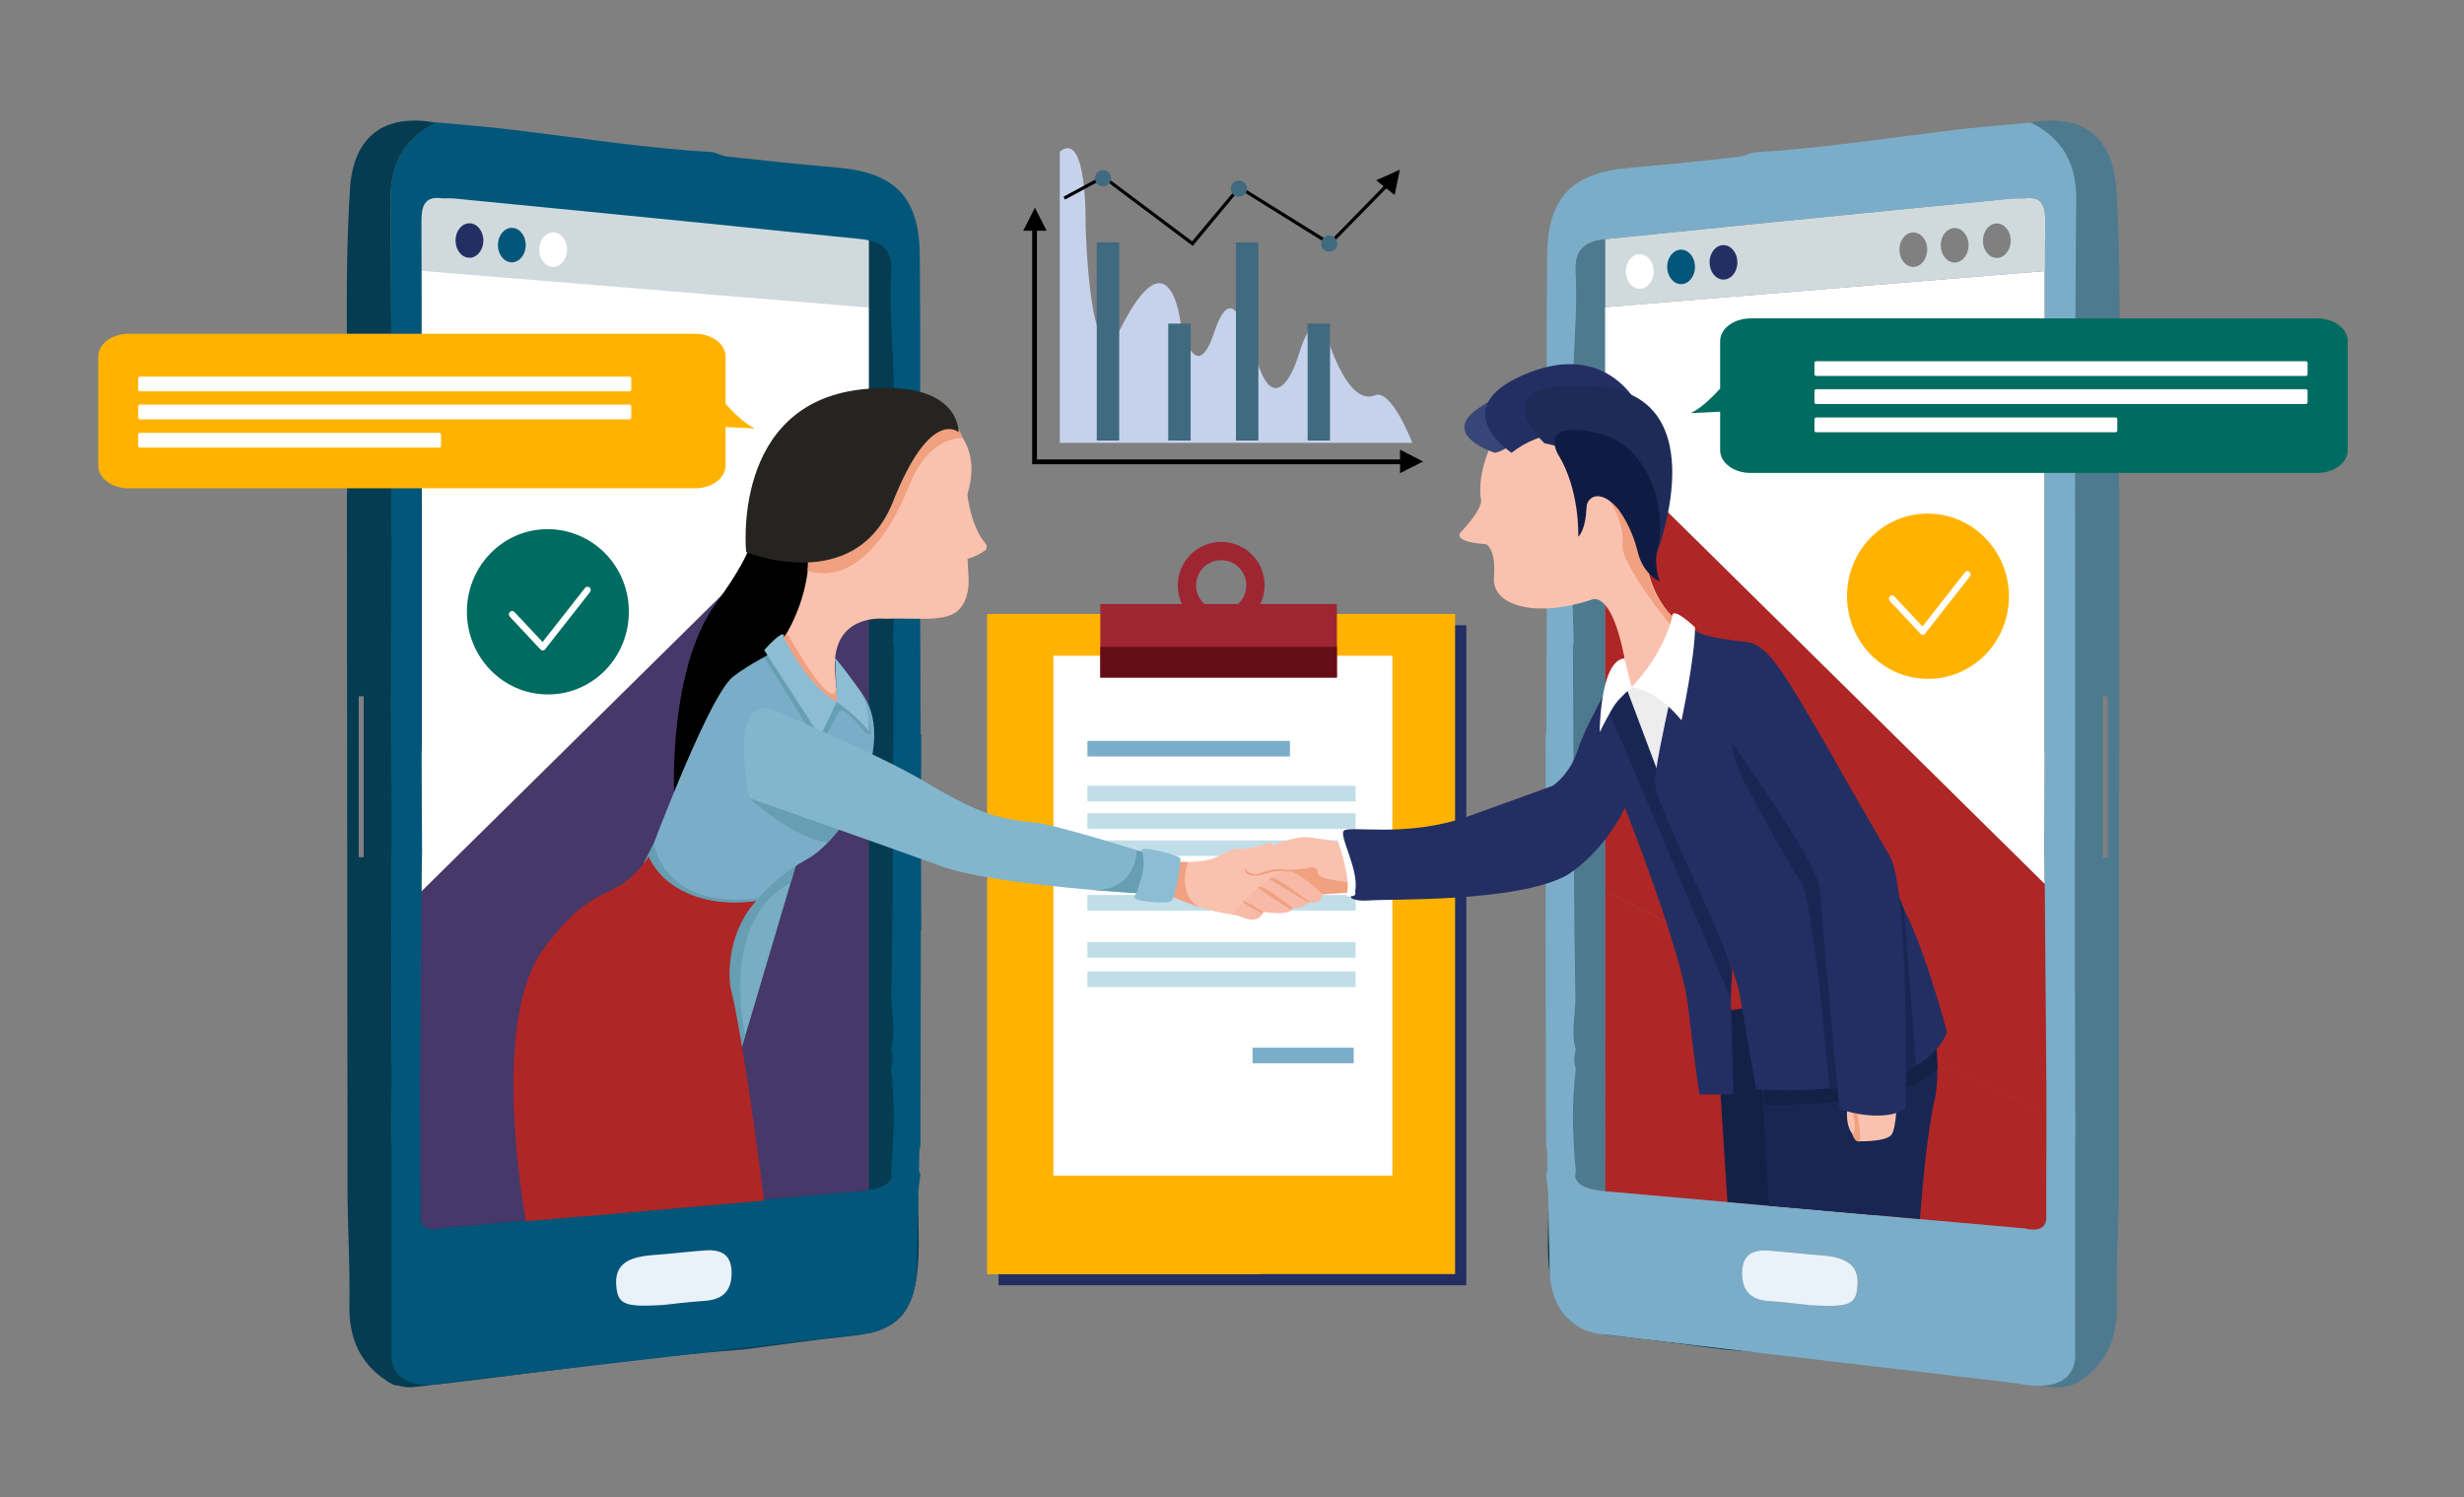<?xml version="1.0" encoding="utf-8"?>
<!-- Generator: Adobe Illustrator 26.0.2, SVG Export Plug-In . SVG Version: 6.00 Build 0)  -->
<svg version="1.1" id="Layer_1" xmlns="http://www.w3.org/2000/svg" xmlns:xlink="http://www.w3.org/1999/xlink" x="0px" y="0px"
	 viewBox="0 0 1186.2 720.9" style="enable-background:new 0 0 1186.2 720.9;" xml:space="preserve">
<rect x="0" y="0" width="1186.2" height="720.9" fill="#808080" stroke="none"/>
<style type="text/css">
	.st0{fill:#232F63;}
	.st1{fill:#FFB300;}
	.st2{fill:#FFFFFF;}
	.st3{fill:#9E2632;}
	.st4{fill:#7BADC9;}
	.st5{fill:#C1DEE8;}
	.st6{fill:#660E17;}
	.st7{fill:#D0DADD;}
	.st8{fill:#463869;}
	.st9{fill:#053C52;}
	.st10{fill:#0F1A42;}
	.st11{fill:#BAD4E8;}
	.st12{fill:#EAF2F9;}
	.st13{fill:#01567A;}
	.st14{fill:none;}
	.st15{fill:#AF2626;}
	.st16{fill:#4D7A8E;}
	.st17{fill:#FAC2AE;}
	.st18{fill:#F1A080;}
	.st19{fill:#EDEDED;}
	.st20{fill:#132147;}
	.st21{fill:#192654;}
	.st22{fill:#364777;}
	.st23{fill:#1E2B59;}
	.st24{fill:#0F1B42;}
	.st25{opacity:0.26;fill:#EAA48F;}
	.st26{fill:#78ADC4;}
	.st27{fill:#669EB2;}
	.st28{fill:#8CBDD3;}
	.st29{fill:#83B6CC;}
	.st30{fill:#262420;}
	.st31{fill:#006B60;}
	.st32{fill:#C6D2EB;}
	.st33{fill:#406A80;}
	.st34{fill:#7F4141;}
	.st35{fill:#339999;}
	.st36{fill-rule:evenodd;clip-rule:evenodd;fill:#AF2626;}
</style>
<g>
	<rect x="480.7" y="301" class="st0" width="225.2" height="317.8"/>
	<rect x="475.3" y="295.6" class="st1" width="225.2" height="317.8"/>
	<polygon class="st1" points="475.3,295.6 700.5,295.6 606.5,613.4 475.3,613.4 	"/>
	<rect x="507.1" y="315.7" class="st2" width="163.2" height="250.3"/>
	<rect x="529.7" y="290.8" class="st3" width="113.9" height="35.4"/>
	<path class="st3" d="M587.9,260.9c-11.6,0-20.9,9.4-20.9,20.9c0,11.6,9.4,20.9,20.9,20.9s20.9-9.4,20.9-20.9
		C608.8,270.2,599.5,260.9,587.9,260.9z M587.9,293.9c-6.7,0-12.1-5.4-12.1-12.1c0-6.7,5.4-12.1,12.1-12.1c6.7,0,12.1,5.4,12.1,12.1
		C600,288.5,594.6,293.9,587.9,293.9z"/>
	<rect x="523.5" y="356.7" class="st4" width="97.5" height="7.5"/>
	<rect x="523.5" y="378.3" class="st5" width="129.1" height="7.5"/>
	<rect x="523.5" y="391.5" class="st5" width="129.1" height="7.5"/>
	<rect x="523.5" y="404.6" class="st5" width="129.1" height="7.5"/>
	<rect x="523.5" y="417.8" class="st5" width="129.1" height="7.5"/>
	<rect x="523.5" y="430.9" class="st5" width="129.1" height="7.5"/>
	<rect x="523.5" y="453.6" class="st5" width="129.1" height="7.5"/>
	<rect x="523.5" y="467.7" class="st5" width="129.1" height="7.5"/>
	<rect x="603" y="504.4" class="st4" width="48.7" height="7.5"/>
	<rect x="529.7" y="311.4" class="st6" width="113.9" height="14.8"/>
</g>
<polygon class="st2" points="197.4,85.5 197.4,607.4 434.2,585.8 434.2,102.6 "/>
<path class="st7" d="M192.1,129.5l247.1,20.3v-39.2c0,0,10.6-16.5-40.7-22.2c-51.3-5.7-206.4-9.9-206.4-9.9V129.5z"/>
<polygon class="st8" points="201,431 437.8,197.4 437.8,571.9 201,607.4 "/>
<polygon class="st8" points="201,538.9 437.8,419.1 437.8,571.9 201,607.4 "/>
<rect x="418.3" y="102.6" class="st9" width="16.1" height="489.3"/>
<ellipse class="st10" cx="175.5" cy="201.7" rx="5.4" ry="9.2"/>
<ellipse class="st11" cx="192.1" cy="194" rx="5.4" ry="9.2"/>
<ellipse class="st2" cx="209" cy="186.9" rx="5.4" ry="9.2"/>
<path class="st9" d="M167.3,577.6c0.3,16.8,1.2,33.6,0.9,50.4c-0.4,17.3,5.9,30.3,21.1,38.7c2.1,0.4,4.3,0.8,6.4,1.2
	c0.9,0,1.7,0,2.6,0c53.3-5.8,106.2-14.1,159.7-18.2c17.2-2.2,34.4-4.7,51.6-6.5c20.6-2.1,29.3-9.1,31.9-30.1
	c1.5-12.3,0.4-25,0.5-37.5c-4-1.2-8-2.4-12.1-3.6c-2.1,0.5-210.1,18.7-217.2,19.3c-6.9,2-10.6,0.3-10.4-7.8
	c0.3-9.2-0.2-18.4-0.4-27.6c-10.9,3.5-13.7-0.8-13.6-11.6c0.4-67.7,0.1-135.4,0-203c0-81.5,0.4-163-0.3-244.4
	c-0.2-18.1,6.4-30.1,22.1-37.8c-25.1-4.7-40,6.5-41.6,31.7c-3.2,49.9-0.3,99.9-1.5,149.8 M315.5,628.3c-18.6,1.1-21.6-0.4-22.4-9
	c-0.9-9.6,4.3-14,17.2-15c8-0.6,16-1.5,24.1-2.2c7.7-0.7,13.9,0.6,14.2,10.2c0.2,8.8-3.9,13.4-12.9,14
	C327.6,626.8,319.6,627.9,315.5,628.3z M175.1,412.7c-0.8,0-1.6,0-2.4,0c0-25.8,0-51.6,0-77.5c0.8,0,1.6,0,2.4,0
	C175.1,361.1,175.1,386.9,175.1,412.7z"/>
<path class="st12" d="M322.4,632.9c-18.6,1.1-21.6-0.4-22.4-9c-0.9-9.6,4.3-14,17.2-15c8-0.6,16-1.5,24.1-2.2
	c7.7-0.7,13.9,0.6,14.2,10.2c0.2,8.8-3.9,13.4-12.9,14C334.5,631.4,326.5,632.5,322.4,632.9z"/>
<path class="st13" d="M443.1,550.9c0.1-34.3,0.1-68.7,0.2-103l0.2,0l-0.1-34c0-20.1,0.1-40.2,0.1-60.3c-0.1,0-0.2-0.1-0.3-0.1
	l-0.3-77.4l0,0c0.1-39.3,0.1-78.6,0.1-117.9c-0.1-11.7-0.1-23.3-0.2-35c-0.2-28-11.6-40.1-39.7-42.5c-17.6-1.5-35.1-3.4-52.7-5.3
	c-2.3-0.2-4.6-1.3-6.9-2.1c-32.4-1.9-64.4-6.9-96.5-10.8c-12.3-1.5-24.6-2.4-36.9-3.6c-15.7,7.7-22.2,19.7-22.1,37.8
	c0.7,81.5,0.3,163,0.3,244.4c0,67.7,0.3,135.4,0,203c0,1.2,0,2.4,0.1,3.4v103.6c0,0-2.6,20.6,27.5,14.5L417.2,642c0,0,22-1.4,24-28
	l0.9-40.3c0.3-2.8,0.6-5.5,1-8.3c-0.3-0.7-0.6-1.3-0.7-2l0.2-9.4C442.8,553.1,443,552,443.1,550.9z M415,573.4l-202.3,17.9
	c0,0-10.3,3.1-10.3-5.1l-0.2-62.7c0.3-36.5,0.6-73,0.9-109.4c0-1.4,0.1-2.8,0.1-4.3c-0.1-15.4-0.2-30.8-0.2-46.2c0-1,0-2,0.1-2.9
	c0-38.4,0-76.7,0-115.1c0-21.8-0.1-43.7-0.1-65.5c0-24.6,0-49.1-0.1-73.7c0-7.1,1.4-12.2,10.1-10.9c2,0,4-0.1,6,0.1
	c41.2,4,82.4,8.1,123.7,12.2c23.6,2.4,47.2,4.9,70.8,7.2c10,1,16.3,4,15.5,16.2c-0.8,14,0.3,28.2,0.9,42.2c1,24.1,1.6,48.3-0.2,72.4
	c1.2,20.8,1.1,41.6,0.2,62.5c0.1,0.8,0.1,1.7,0.2,2.5c0.1,0.1,0.1,0.1,0.2,0.2l-0.7,134.6l0,0c-0.2,11.6-0.3,23.2-0.5,34.8
	c0.1,8.3,2.3,16.6-0.2,24.9c1.1,3,1,6,0,9c1,8.9,1.5,17.8,1.4,26.7l-0.7,14.6c-0.2,2.6-0.4,5.2-0.7,7.7c0.1,0.8,0.2,1.5,0.3,2.3l0,0
	l0,0c0,0.1,0,0.2,0,0.3C429.2,567.2,428.5,572.2,415,573.4z"/>
<path class="st12" d="M319.1,628.3c-18.6,1.1-21.6-0.4-22.4-9c-0.9-9.6,4.3-14,17.2-15c8-0.6,16-1.5,24.1-2.2
	c7.7-0.7,13.9,0.6,14.2,10.2c0.2,8.8-3.9,13.4-12.9,14C331.2,626.8,323.2,627.9,319.1,628.3z"/>
<ellipse class="st0" cx="226" cy="115.8" rx="6.7" ry="8.3"/>
<ellipse class="st13" cx="246.4" cy="118" rx="6.7" ry="8.3"/>
<ellipse class="st2" cx="266.3" cy="120.2" rx="6.7" ry="8.3"/>
<g>
	<path class="st14" d="M999.3,93.6c0,1.1,0.1,2.2,0,3.3c-0.2,20.4-0.3,40.7-0.4,61.1c0.1-20.4,0.2-40.7,0.4-61.1
		C999.4,95.7,999.4,94.6,999.3,93.6z"/>
	<path class="st14" d="M992.8,71.8c-0.4-0.6-0.8-1.1-1.3-1.7C992,70.7,992.4,71.2,992.8,71.8z"/>
	<path class="st14" d="M998.9,200.9L998.9,200.9c0,26.4,0,52.9,0,79.3C998.9,253.7,998.9,227.3,998.9,200.9z"/>
	<path class="st14" d="M999.1,544.4c0,0.6,0,1.2,0,1.8C999.1,545.6,999.1,545,999.1,544.4L999.1,544.4z"/>
	<path class="st14" d="M996.1,77.7c-0.3-0.6-0.6-1.2-0.9-1.9C995.5,76.5,995.8,77.1,996.1,77.7z"/>
	<path class="st14" d="M999,341.3c0,25.4-0.1,50.8-0.1,76.1C999,392.1,999,366.7,999,341.3L999,341.3z"/>
	<path class="st14" d="M997.5,81.6c-0.3-0.9-0.6-1.8-0.9-2.6C996.9,79.8,997.2,80.7,997.5,81.6z"/>
	<path class="st14" d="M999.3,93.6c0-1.1-0.1-2.1-0.2-3.2C999.2,91.4,999.3,92.5,999.3,93.6z"/>
	<path class="st14" d="M998.9,468.2c0-8.5,0-16.9,0-25.4C998.9,451.3,998.9,459.8,998.9,468.2z"/>
	<path class="st14" d="M1012.3,412.8c0.8,0,1.6,0,2.4,0c0-25.8,0-51.6,0-77.5c-0.8,0-1.6,0-2.4,0
		C1012.3,361.1,1012.3,387,1012.3,412.8z"/>
	<path class="st14" d="M999,547.8c0-0.5,0.1-1.1,0.1-1.7C999,546.7,999,547.3,999,547.8z"/>
	<path class="st14" d="M998.5,85.8c-0.2-1-0.4-1.9-0.6-2.8C998.1,83.9,998.3,84.9,998.5,85.8z"/>
	<path class="st14" d="M999.1,90.4c-0.1-1-0.2-2.1-0.4-3C998.9,88.3,999,89.3,999.1,90.4z"/>
	<path class="st2" d="M772.7,216.8l211.6,208.8c0-3.8-0.1-7.7-0.1-11.5c0-1.4-0.1-2.8-0.1-4.3c0.1-15.4,0.2-30.8,0.2-46.2
		c0-1,0-2-0.1-2.9c0-38.4,0-76.7,0-115.1c0-21.8,0.1-43.7,0.1-65.5c0-16.5,0-33,0-49.6l-211.8,17.4V216.8z"/>
	<path class="st7" d="M974.5,95.5c-2,0-4-0.1-6,0.1c-41.2,4-82.4,8.1-123.7,12.2c-23.6,2.4-47.2,4.9-70.8,7.2
		c-0.4,0-0.9,0.1-1.3,0.1v32.8l211.8-17.4c0-8.1,0-16.1,0.1-24.2C984.6,99.3,983.2,94.2,974.5,95.5z M921.1,128.5
		c-3.7,0-6.7-3.7-6.7-8.3c0-4.6,3-8.3,6.7-8.3c3.7,0,6.7,3.7,6.7,8.3C927.7,124.8,924.8,128.5,921.1,128.5z M941,126.4
		c-3.7,0-6.7-3.7-6.7-8.3c0-4.6,3-8.3,6.7-8.3c3.7,0,6.7,3.7,6.7,8.3C947.7,122.6,944.7,126.4,941,126.4z M961.3,124.2
		c-3.7,0-6.7-3.7-6.7-8.3c0-4.6,3-8.3,6.7-8.3s6.7,3.7,6.7,8.3C968,120.4,965,124.2,961.3,124.2z"/>
	<path class="st15" d="M772.7,429.1l212.4,107.5l0-13.1c-0.3-32.6-0.5-65.3-0.8-97.9L772.7,216.8V429.1z"/>
	<path class="st15" d="M772.7,573.5l202,17.9c0.2,0,0.3,0.1,0.5,0.1c1.4,0.4,5.9,1.2,8.3-1c0.8-1,1.4-2.4,1.6-4.3l0-6.1
		c0-2.2,0-4.3,0-6.5l0.1-37.1L772.7,429.1V573.5z"/>
	<path class="st16" d="M772.7,216.8v-68.9v-32.8c-9.2,1.1-15,4.4-14.3,16.1c0.8,14-0.3,28.2-0.9,42.2c-1,24.1-1.6,48.3,0.2,72.4
		c-1.2,20.8-1.1,41.6-0.2,62.5c-0.1,0.8-0.1,1.7-0.2,2.5c-0.1,0.1-0.1,0.1-0.2,0.2l0.7,134.6c0.2,11.6,0.3,23.2,0.5,34.8
		c-0.1,8.3-2.3,16.6,0.2,24.9c-1.1,3-1,6,0,9c-1,8.9-1.5,17.8-1.4,26.7l0.7,14.6c0.2,2.6,0.4,5.2,0.7,7.7c-0.1,0.8-0.2,1.5-0.3,2.3
		c0,0.1,0,0.2,0,0.3c-0.1,1.3,0.6,6.3,14.2,7.5l0.3,0V429.1V216.8z"/>
	<path class="st11" d="M998.9,188.5c0,4.1,0,8.2,0,12.3v0C998.9,196.8,998.9,192.7,998.9,188.5z"/>
	<path class="st16" d="M985.2,63.9c1.2,0.9,2.2,1.8,3.2,2.8c0.7,0.6,1.3,1.3,1.9,2c0.4,0.5,0.8,1,1.3,1.5c0.4,0.6,0.9,1.1,1.3,1.7
		c0.5,0.7,1,1.5,1.4,2.3c0.3,0.6,0.6,1.2,0.9,1.8c0.3,0.6,0.6,1.2,0.9,1.9c0.2,0.4,0.3,0.8,0.5,1.3c0.3,0.9,0.6,1.7,0.9,2.6
		c0.1,0.5,0.3,0.9,0.4,1.4c0.2,0.9,0.4,1.9,0.6,2.8c0.1,0.5,0.2,1,0.2,1.5c0.2,1,0.3,2,0.4,3c0.1,1,0.2,2.1,0.2,3.2
		c0,1.1,0.1,2.2,0,3.3c-0.2,20.4-0.3,40.7-0.4,61.1c0,10.2-0.1,20.4-0.1,30.6c0,4.1,0,8.2,0,12.3c0,26.4,0,52.9,0,79.3
		c0,20.4,0,40.8,0,61.1l0,0v0c0,25.4-0.1,50.8-0.1,76.1c0,8.5,0,16.9,0,25.4c0,8.5,0,16.9,0,25.4c0,25.4,0,50.8,0.2,76.1l0,0v0
		c0,0.6,0,1.2,0,1.8c0,0,0,0,0,0c0,0.6,0,1.1-0.1,1.7v0v103.6c0,0,2,15.8-17.7,15.6c2.6,0.3,5.2,0.6,7.9,0.9c0.9,0,1.7,0,2.6,0
		c2.1-0.4,4.3-0.8,6.4-1.2c15.2-8.4,21.5-21.4,21.1-38.7c-0.4-16.8,0.5-33.6,0.9-50.4l0.3-337.1c-1.2-49.9,1.7-99.9-1.5-149.8
		c-1.6-25.2-16.5-36.4-41.6-31.7c2.5,1.2,4.7,2.5,6.7,3.9C984.4,63.3,984.8,63.6,985.2,63.9z M1014.7,412.8c-0.8,0-1.6,0-2.4,0
		c0-25.8,0-51.6,0-77.5c0.8,0,1.6,0,2.4,0C1014.7,361.2,1014.7,387,1014.7,412.8z"/>
	<path class="st9" d="M770.2,642.1c2.4,0.5,4.9,0.9,7.7,1.1c17.2,1.8,34.4,4.3,51.6,6.5c6.3,0.5,12.6,1,18.9,1.6L770.2,642.1
		L770.2,642.1z"/>
	<path class="st9" d="M751.1,630.2c1.9,3.2,4.3,5.7,7.4,7.6C755.8,636,753.2,633.6,751.1,630.2z"/>
	<path class="st9" d="M746,613.1c0,0.3,0.1,0.7,0.1,1l-0.7-32.3C745.3,592.3,744.7,602.8,746,613.1z"/>
	<path class="st9" d="M969.9,665.8l-1.5-0.2C969,665.6,969.5,665.7,969.9,665.8z"/>
	<path class="st9" d="M985,580.1l0-6.5C985,575.8,985,578,985,580.1z"/>
	<path class="st9" d="M975.1,591.5c-0.2,0-0.3-0.1-0.5-0.1C974.7,591.4,974.8,591.4,975.1,591.5z"/>
	<path class="st9" d="M985,586.2L985,586.2c-0.2,1.9-0.7,3.3-1.6,4.2C984.3,589.6,985,588.2,985,586.2z"/>
	<path class="st4" d="M744.1,448c0.1,34.3,0.1,68.7,0.2,103c0.1,1.1,0.3,2.1,0.5,3.2l0.2,9.4c-0.2,0.7-0.4,1.3-0.7,2
		c0.3,2.8,0.6,5.5,1,8.3l0.2,8l0.7,32.3l0,0c0.5,6.9,2.4,12.1,4.9,16.1c2.2,3.4,4.8,5.8,7.4,7.6c5.9,4,11.7,4.3,11.7,4.3l0,0
		l78.2,9.3l120.1,14.2l1.5,0.2l1.5,0.2c3.8,0.8,7,1.1,9.8,1.1c19.7,0.1,17.7-15.6,17.7-15.6V547.8v0c0-0.5,0.1-1.1,0.1-1.7
		c0,0,0,0,0,0c0-0.6,0-1.2,0-1.8l0,0c-0.1-25.4-0.2-50.8-0.2-76.1c0-8.5,0-16.9,0-25.4c0-8.5,0-16.9,0-25.4
		c0-25.4,0.1-50.8,0.1-76.1l0,0c0-20.4,0-40.8,0-61.1c0-26.4-0.1-52.9,0-79.3c0-4.1,0-8.2,0-12.3c0-10.2,0-20.4,0.1-30.6
		c0.1-20.4,0.2-40.7,0.4-61.1c0-1.1,0-2.2,0-3.3c0-1.1-0.1-2.1-0.2-3.2c-0.1-1-0.2-2.1-0.4-3c-0.1-0.5-0.2-1-0.2-1.5
		c-0.2-1-0.4-1.9-0.6-2.8c-0.1-0.5-0.2-0.9-0.4-1.4c-0.3-0.9-0.6-1.8-0.9-2.6c-0.2-0.4-0.3-0.9-0.5-1.3c-0.3-0.6-0.6-1.2-0.9-1.9
		c-0.3-0.6-0.6-1.2-0.9-1.8c-0.4-0.8-0.9-1.5-1.4-2.3c-0.4-0.6-0.8-1.1-1.3-1.7c-0.4-0.5-0.8-1-1.3-1.5c-0.6-0.7-1.2-1.3-1.9-2
		c-1-1-2.1-1.9-3.2-2.8c-0.4-0.3-0.8-0.6-1.2-0.9c-2-1.4-4.2-2.7-6.7-3.9c0,0,0,0,0,0c-12.3,1.2-24.7,2.1-36.9,3.6
		c-32.2,3.9-64.2,8.9-96.5,10.8c-2.3,0.7-4.5,1.8-6.9,2.1c-17.6,1.9-35.1,3.8-52.7,5.3c-28.1,2.4-39.5,14.5-39.7,42.5
		c-0.1,11.7-0.1,23.3-0.2,35c0,39.3,0.1,78.6,0.1,117.9l0,0l-0.3,77.4c-0.1,0-0.2,0.1-0.3,0.1c0,20.1,0.1,40.2,0.1,60.3l-0.1,34
		L744.1,448z M871.9,628.4c-4.1-0.4-12.1-1.5-20.1-2c-9-0.6-13.1-5.3-12.9-14c0.2-9.6,6.5-10.9,14.2-10.2c8,0.8,16,1.6,24.1,2.2
		c12.9,1,18,5.4,17.2,15C893.5,628,890.5,629.5,871.9,628.4z M984.6,106.4c-0.1,8.1-0.1,16.1-0.1,24.2c0,16.5,0,33,0,49.6
		c0,21.8-0.1,43.7-0.1,65.5c0,38.4,0,76.7,0,115.1c0,1,0,2,0.1,2.9c-0.1,15.4-0.2,30.8-0.2,46.2c0,1.4,0.1,2.8,0.1,4.3
		c0,3.8,0.1,7.7,0.1,11.5c0.3,32.6,0.5,65.3,0.8,97.9l0,13.1l-0.1,37.1l0,6.5l0,6.1l0,0c0,2-0.6,3.4-1.6,4.2c-2.4,2.2-6.8,1.4-8.3,1
		c-0.3-0.1-0.5-0.1-0.5-0.1l-202-17.9l-0.3,0c-13.5-1.2-14.2-6.1-14.2-7.5c0-0.1,0-0.2,0-0.3c0.1-0.8,0.2-1.5,0.3-2.3
		c-0.3-2.6-0.5-5.2-0.7-7.7l-0.7-14.6c-0.1-8.9,0.3-17.8,1.4-26.7c-1-3-1-6,0-9c-2.4-8.3-0.2-16.6-0.2-24.9
		c-0.2-11.6-0.3-23.2-0.5-34.8L757.2,311c0.1-0.1,0.1-0.1,0.2-0.2c0.1-0.8,0.1-1.7,0.2-2.5c-0.8-20.8-1-41.6,0.2-62.5
		c-1.8-24.1-1.2-48.3-0.2-72.4c0.6-14.1,1.7-28.2,0.9-42.2c-0.7-11.7,5-15,14.3-16.1c0.4-0.1,0.8-0.1,1.3-0.1
		c23.6-2.3,47.2-4.9,70.8-7.2c41.2-4.1,82.4-8.2,123.7-12.2c2-0.2,4,0,6-0.1C983.2,94.2,984.6,99.3,984.6,106.4z"/>
	<path class="st12" d="M894.2,619.4c0.9-9.6-4.3-14-17.2-15c-8-0.6-16-1.5-24.1-2.2c-7.7-0.7-13.9,0.6-14.2,10.2
		c-0.2,8.8,3.9,13.4,12.9,14c8,0.5,16,1.6,20.1,2C890.5,629.5,893.5,628,894.2,619.4z"/>
	<path class="st0" d="M829.7,118c-3.7,0-6.7,3.7-6.7,8.3c0,4.6,3,8.3,6.7,8.3c3.7,0,6.7-3.7,6.7-8.3
		C836.4,121.8,833.4,118,829.7,118z"/>
	<path class="st13" d="M809.3,120.2c-3.7,0-6.7,3.7-6.7,8.3c0,4.6,3,8.3,6.7,8.3c3.7,0,6.7-3.7,6.7-8.3
		C816,124,813,120.2,809.3,120.2z"/>
	<path class="st2" d="M789.4,122.4c-3.7,0-6.7,3.7-6.7,8.3c0,4.6,3,8.3,6.7,8.3c3.7,0,6.7-3.7,6.7-8.3
		C796.1,126.1,793.1,122.4,789.4,122.4z"/>
</g>
<path class="st17" d="M608.4,409.2c0,0,12.7-6.7,20.9-6.1c8.2,0.5,28.7,5,28.7,5l-2,21.6c0,0-12.7-0.3-24.2,1.8
	c-11.5,2.1-38.7-7-37.1-11.9C596.4,414.6,608.4,409.2,608.4,409.2z"/>
<path class="st18" d="M619,418.8c0,0,10-0.1,12.1-1.4c0,0,3.4-0.1,3.3,3.1c-0.2,3.3,18.2,4.4,18.2,4.4l-0.6,4.7c0,0-21.1,1-22.7,1.6
	C627.6,432,619,418.8,619,418.8z"/>
<path class="st2" d="M646.5,401.3h-3.7c0,0,8.7,22.7,5.2,30.1l6.1,1.1l-1.5-25.4L646.5,401.3z"/>
<path class="st19" d="M782.7,328.3l-8.8,10.3l22.7,47l17.6-48.4l-21-7.3C793.2,329.9,783.5,331.7,782.7,328.3z"/>
<path class="st20" d="M825.8,487.7l5.8,91l71.1,6.3c0,0,3.2-45.3,7.6-64.5s-3-46.8-3-46.8L825.8,487.7z"/>
<path class="st21" d="M846.8,496.9l4.8,83.6l72.7,6.4c0,0,2.6-38,7-57.2s-3-46.8-3-46.8L846.8,496.9z"/>
<path class="st20" d="M848.7,521.2l0.5,10.8c0,0,67,1.3,83.5-17.5c0,0-0.3-16.3-1.8-19S848.7,521.2,848.7,521.2z"/>
<path class="st17" d="M889.7,530.7c0,0-2.2,9.9,2.1,15.3c0,0,1.1,3.5,3,3.5c1.9,0,13.4,0.1,15.8-3.2c2.4-3.3,2.6-17.3,2.6-17.3
	L889.7,530.7z"/>
<path class="st18" d="M891.7,534.1c0,0,2.7,11.2,0.1,12c0,0,1,3.5,3,3.5c2,0-1.5-18.7-1.5-18.7L891.7,534.1z"/>
<path class="st17" d="M719.2,211.2c0,0-8.5,15.8-6.2,29.6c0,0,1.3,3.6-9.9,15.6c0,0-4.4,4.4,12.3,5.6c0,0,4.9,2,3.8,15.9
	c-1.1,14,20.4,19.7,47.1,10.8c0,0,9.2-5.1,15.6,27.3c0,0,1.2,10.2-1.9,13.7c-3.1,3.5,24.3,0.7,32.6-25.6c0,0-25.4-17.7-19-47.9
	c6.3-30.2-38.5-58.7-38.5-58.7L719.2,211.2z"/>
<path class="st18" d="M775.1,241.3c0,0,7.2,11,6,20.7c-1.1,9.7,24,40.1,24,40.1l1.3-4.4c0,0-15.2-10.7-13.7-33.4
	C794.1,241.4,775.1,241.3,775.1,241.3z"/>
<path class="st22" d="M719.6,218c0,0-28.2-8.8-6.3-22.5c21.9-13.8,33.1-3.9,33.1-3.9S731.5,216,719.6,218z"/>
<path class="st0" d="M727.7,218c0,0-32-21,5.5-37.4c37.4-16.4,55.8,9.2,60,25.2C797.3,221.7,757.3,194.6,727.7,218z"/>
<path class="st23" d="M743.5,213.4c0,0-34.1-32,25.2-27.4s28.2,82.3,28.2,82.3l-14.2-46L743.5,213.4z"/>
<path class="st24" d="M750.1,218.8c0,0-10.4-17.3,19.6-10.1c30,7.2,35.7,51.9,23.5,63.8c0,0-11-32.7-23.8-33.6
	c-3-0.2-5.5,2.2-5.6,5.2c-0.2,4.3-1,11.3-4,14.3C759.8,258.3,760.7,236,750.1,218.8z"/>
<path class="st0" d="M774.7,329.9c0,0-11.3,19.3-15.2,31.3c-3.9,12-12,17.1-12,17.1s-10.3,3.8-40.6,14.7c-30.3,10.8-58.2,4-60.1,7.1
	c-1.9,3.1,7.6,19,5.6,29c0,0,0.7,2.3-1.3,2.3s-0.7,2.8,8.5,2.1c9.2-0.8,70.2,1.1,94.5-12c0,0,16.7-9.5,28.2-32.5
	c0,0,27.4,69,30.4,95.9c3.1,26.9,5.4,42,5.4,42h16.4l-2-73.6L774.7,329.9z"/>
<path class="st21" d="M783.5,332.7l50.4,134.1l-0.7,14l-59.5-140.2C773.7,340.6,778.1,329.7,783.5,332.7z"/>
<path class="st0" d="M812.7,299.1c0,0-16,66.2-16,77.5s36.8,79.8,40.8,102.2c3.9,22.3,7.9,45.6,7.9,45.6s79.1,6.6,91.9-27.6
	c0,0-10.2-38.7-20.7-59.1c0,0-18.4-46.3-37.4-78.8s-27.6-48.3-37.8-49.7C831.2,307.8,813.2,306.5,812.7,299.1z"/>
<path class="st21" d="M907.9,426l5.3,3.5l3.4,8.3l5.9,75.2c0,0-7.1,7.1-16.6,7.1S907.9,426,907.9,426z"/>
<path class="st21" d="M838.7,374.6c0,0-11.8-25.8,1.6-17.7c13.5,8.1,52.8,75.6,49.4,93.3c-3.4,17.7,4.1,71.3,4.1,71.3
	s-6.2,2.6-13.1,2.5c0,0-7.9-92.3-13.8-99.8C861,416.7,838.7,374.6,838.7,374.6z"/>
<path class="st14" d="M550.3,410.3"/>
<path class="st17" d="M564.1,414.8c0,0,13.2,1,19.8-1.5c6.6-2.5,9-5.1,12.6-4.6s13.1-1.9,14-3.1c0.9-1.1,4,2.2,0.7,4.7
	c-3.4,2.5-14,6.6-11.2,8.7c2.8,2.1,3.4,2.7,12.7-0.4c9.3-3.1,23.9,11.9,23.9,11.9s0.2,5.3-6.9,3.9c0,0-1.6,3.2-7.3,2.7
	c0,0,0.2,3.9-14.1,1.9c0,0-1.3,3.7-4.8,3.7c-4.5,0-4.6-1.7-10.8-2.5c-13.2-1.6-30.9-8.8-31.9-11.4
	C559,424.9,564.1,414.8,564.1,414.8z"/>
<path class="st25" d="M593,440.3c0,0,14.9-18.8,26.7-21.2c0,0,8.2,2.5,16.7,11.5c0,0-0.3,5.4-6.9,3.9c0,0-1.4,3.2-7.3,2.7
	c0,0,0.8,3.9-14.1,1.9c0,0-2.2,5.7-8.9,3C599.2,442,594,440.4,593,440.3z"/>
<path class="st18" d="M571.9,415c0,0-5.8,15.5,5.7,22l-18.3-7.2l9-14.8H571.9z"/>
<path class="st18" d="M619,418.8c0,0-4.7-1.4-11.1,1.2c-6.4,2.7-8.5-2-8.5-2s-0.8,1,0.8,2.5c1.6,1.5,5.3,1.6,10.8-0.3
	s11.2-0.1,11.2-0.1L619,418.8z"/>
<path class="st18" d="M611.3,423.3l18.3,11.1l1,0.1C630.6,434.6,610.5,418.8,611.3,423.3z"/>
<path class="st18" d="M622.2,437.1c0,0-12.3-10-16-10.3c-3.7-0.3,15.5,11.2,15.5,11.2L622.2,437.1z"/>
<path class="st18" d="M608.1,439.1c0,0-8.7-5.7-9.7-5.2c-1,0.5,9.2,5.8,9.2,5.8L608.1,439.1z"/>
<path class="st0" d="M832.6,355.7c0,0,43.1,60.3,43.6,72.6c0.5,12.3,9.4,105.7,9.4,105.7s19.5,7,31.8,0c0,0,1.9-105.7-7.7-122
	c-9.5-16.3-36.9-63.9-36.9-63.9"/>
<path class="st2" d="M782,317l3.5,13.9c0,0-5,4.3-7.7,7.8c-2.6,3.5-7.7,13.8-7.7,13.8S770.2,318,782,317z"/>
<path class="st2" d="M805,296.9c0,0-3.1,16.6-19.5,33.9c0,0,11.2,0.5,24,16c0,0,6.5-30.3,6.5-44.8C816,302.1,804.9,291.3,805,296.9z
	"/>
<g>
	<polygon class="st26" points="385.3,409.3 355.2,510.7 342.5,469.1 363.9,420.5 	"/>
	<path class="st27" d="M380.6,425.2c0,0-33.1,12-21.9,73.5l-4.2,13.5c0,0-20.4-68.6,12.1-95.2l16.6-0.7L380.6,425.2z"/>
	<path d="M362,254.2c0,0,5.3,5.3-17.4,36.4c-22.7,31.2-20.1,90.7-20.1,90.7l53.9-64.4l24-61.1L362,254.2z"/>
	<path class="st17" d="M438.8,194.8c0,0,37.8,7.6,26.9,43.3c0,0,1.7,15.7,8.7,23.5c0.9,1.1,0.8,2.7-0.3,3.5c-1.8,1.3-4.6,3-8.3,3.9
		l0.5,9.8c0.1,2.9-0.2,5.8-1.1,8.6c-4.4,13.5-17.5,9.9-39.2,10.5c0,0-25.9-3-24,25c2,27.9-0.1,27.6-0.1,27.6l-34-30.9
		c0,0,27.6-26.6,20.4-68.6C381,208.9,438.8,194.8,438.8,194.8z"/>
	<path class="st18" d="M378.8,304.7c0,0,22.6,40.5,23.8,26.2l4.5,14l-17.6-13.3l-13.1-23.2L378.8,304.7z"/>
	<path class="st18" d="M463.5,210.9c0,0-16.2-1.6-26,23.3s-27,47.2-48.7,40.7l1.1-35.5C389.9,239.5,448.8,171.2,463.5,210.9z"/>
	<path class="st4" d="M372.8,313.8c0,0-11.5,5.6-19.7,11.8c-13.1,10-45.6,99.7-45.6,99.7s26.4,22,51.5,15.4c0,0,9.3-16.1,29.3-26.9
		s42.5-55.2,27.9-78c-4.1-6.3-15.3-21.4-14.2-18c11,33.3-12.6,19.5-12.6,19.5L372.8,313.8z"/>
	<path class="st27" d="M314.7,406c0,0,4.4,32.3,50.4,26.4l-3.4,3.8c0,0-33.7,6.8-51.9-20.5L314.7,406z"/>
	<path class="st27" d="M367.9,316.4c0,0,25.4,41,26.5,41.8c1.1,0.9,9.5-15.8,9.5-15.8s1.5-3.8,12.7,10.4c0,0,6.1,5,0-9.1l-12.7-9.3
		c0,0,4.5,7.5-11.1,1.4c-20.4-8-22.5-20.7-22.5-20.7L367.9,316.4z"/>
	<path class="st27" d="M360.9,384.4c0,0,20.9,19.4,37.7,21.2c0,0,9.4-10.6,9.9-12.8C408.9,390.7,360.9,384.4,360.9,384.4z"/>
	<path class="st15" d="M312.3,412.4c0,0,9.8,26.7,51.6,21.5c0,0-18.4,17.1-11.1,48.6s14.9,95.5,14.9,95.5L253.2,588
		c0,0-18-95.1,8.3-130.9S295.8,436.6,312.3,412.4z"/>
	<path class="st28" d="M377.4,307.1c0,0,10.8,22.4,25.4,30.9l-8,16.7L367.9,313C367.9,313,378.4,301.1,377.4,307.1z"/>
	<path class="st28" d="M402.8,338c0,0,11,7.7,15.5,14.3c0,0,0.2-13.4-4-19.3c-4.2-5.9-12.2-16.2-12.2-16.2L402.8,338z"/>
	<path class="st29" d="M370.7,341.2c0,0,52.1,21.7,74.6,35.2c22.5,13.6,32.6,16,32.6,16s10.5,3.1,19.5,3.5
		c9,0.4,59.5,16.4,59.5,16.4l-1.8,18.2c0,0-76.2-3.9-102.4-13.6c-26.3-9.6-91.9-32.6-91.9-32.6S350.4,337.1,370.7,341.2z"/>
	<path class="st27" d="M547.3,409.4c0,0-0.1,19.8-21.5,19.1l27.9,2l-2.1-19.9L547.3,409.4z"/>
	<path class="st28" d="M549.9,410.3c0,0,1.9,5.2-0.7,13.1c-2.5,7.9-2,6.7-2,6.7s-2.3,1.9-0.1,2.9c2.3,1,14.5,2.4,16.7,0.8
		c2.2-1.6,5-19.2,4.4-20.6C567.7,411.8,546.4,405.9,549.9,410.3z"/>
	<path class="st30" d="M461.5,208.1c0,0-13.4-12.4-31.6,33.4c-18.2,45.8-70.7,24.3-70.7,24.3s-7.4-71.1,55.3-78.3
		C462.5,182.1,461.5,208.1,461.5,208.1z"/>
	<path class="st15" d="M321.8,424.6c0,0-38.4,28.6-27.2,62.1s-15.9,99.1-15.9,99.1l89-7.9c0,0-9.8-78.8-16.3-103.7
		c0,0-3-23.4,12.5-40.3C363.9,433.9,339.8,438.7,321.8,424.6z"/>
</g>
<path class="st24" d="M779.6,245.9c0,0,5.9,7.7,8.7,19.4c2.8,11.7,10.8,14.6,10.8,14.6s-3.4-6.8-0.9-17.9
	C800.8,250.8,779.6,245.9,779.6,245.9z"/>
<g>
	<path class="st1" d="M363.5,206.3c-4.7-2.1-10.1-7.3-14.2-11.8v-22.9c0-6-6.6-10.9-14.6-10.9H61.9c-8,0-14.6,4.9-14.6,10.9v52.6
		c0,6,6.6,10.9,14.6,10.9h223.8h16.2h32.8c8,0,14.6-4.9,14.6-10.9v-18.6L363.5,206.3z"/>
	<g>
		<path class="st2" d="M303.1,188.4H67.3c-0.4,0-0.8-0.4-0.8-0.8v-5.5c0-0.4,0.4-0.8,0.8-0.8h235.8c0.4,0,0.8,0.4,0.8,0.8v5.5
			C303.9,188,303.6,188.4,303.1,188.4z"/>
		<path class="st2" d="M303.1,201.9H67.3c-0.4,0-0.8-0.4-0.8-0.8v-5.5c0-0.4,0.4-0.8,0.8-0.8h235.8c0.4,0,0.8,0.4,0.8,0.8v5.5
			C303.9,201.5,303.6,201.9,303.1,201.9z"/>
		<path class="st2" d="M211.6,215.5H67.3c-0.4,0-0.8-0.4-0.8-0.8v-5.5c0-0.4,0.4-0.8,0.8-0.8h144.2c0.4,0,0.8,0.4,0.8,0.8v5.5
			C212.4,215.1,212,215.5,211.6,215.5z"/>
	</g>
</g>
<g>
	<path class="st31" d="M813.9,198.9c4.7-2.1,10.1-7.3,14.2-11.8v-22.9c0-6,6.6-10.9,14.6-10.9h272.9c8,0,14.6,4.9,14.6,10.9v52.6
		c0,6-6.6,10.9-14.6,10.9H891.7h-16.2h-32.8c-8,0-14.6-4.9-14.6-10.9v-18.6L813.9,198.9z"/>
	<g>
		<path class="st2" d="M874.3,181h235.8c0.4,0,0.8-0.4,0.8-0.8v-5.5c0-0.4-0.4-0.8-0.8-0.8H874.3c-0.4,0-0.8,0.4-0.8,0.8v5.5
			C873.5,180.6,873.8,181,874.3,181z"/>
		<path class="st2" d="M874.3,194.5h235.8c0.4,0,0.8-0.4,0.8-0.8v-5.5c0-0.4-0.4-0.8-0.8-0.8H874.3c-0.4,0-0.8,0.4-0.8,0.8v5.5
			C873.5,194.1,873.8,194.5,874.3,194.5z"/>
		<path class="st2" d="M874.3,208.1h144.2c0.4,0,0.8-0.4,0.8-0.8v-5.5c0-0.4-0.4-0.8-0.8-0.8H874.3c-0.4,0-0.8,0.4-0.8,0.8v5.5
			C873.5,207.7,873.8,208.1,874.3,208.1z"/>
	</g>
</g>
<g>
	<g>
		<path class="st32" d="M510.2,213.2h169.7c0,0-10-26.2-18-22.9c-7.9,3.3-15.5-6.6-22.1-25.1c-6.6-18.5-12.2-2.2-15.1,7.1
			s-11.1,24.7-18.4,4.9c-7.3-19.8-12.9-43.6-21.9-16.8s-15.9-4-15.9-4s-4.8-46-28.8,1.3c-15.2,29.9-17.1-49.6-17.1-49.6
			s1-46-12.4-35.1V213.2z"/>
		<rect x="528" y="116.7" class="st33" width="10.8" height="95.4"/>
		<rect x="562.4" y="155.8" class="st33" width="10.8" height="56.3"/>
		<rect x="595" y="116.7" class="st33" width="10.8" height="95.4"/>
		<rect x="629.5" y="155.8" class="st33" width="10.8" height="56.3"/>
		<polygon points="676.5,223.5 496.9,223.5 496.9,105 499.2,105 499.2,221.2 676.5,221.2 		"/>
	</g>
	<polygon points="492.6,111.1 503.9,111.1 498.2,100 	"/>
	<polygon points="674,216.5 674,227.8 685.1,222.2 	"/>
	<polygon points="662.5,86.8 671.4,93.9 673.9,81.7 	"/>
	<polygon points="574.2,118.4 531.2,86.1 512.7,96.1 512,94.7 531.3,84.3 573.9,116.2 596.5,89.2 640.1,116.3 669.6,86.1 
		670.8,87.2 640.3,118.3 596.8,91.2 	"/>
	
		<ellipse transform="matrix(0.16 -0.987 0.987 0.16 361.355 596.286)" class="st33" cx="531.1" cy="85.8" rx="3.9" ry="3.9"/>
	
		<ellipse transform="matrix(0.16 -0.987 0.987 0.16 411.349 665.038)" class="st33" cx="596.5" cy="90.8" rx="3.9" ry="3.9"/>
	<circle class="st33" cx="639.9" cy="117.3" r="3.9"/>
</g>
<g>
	<path class="st31" d="M302.7,296.1c-0.8,22-18.9,39.1-40.4,38.2c-21.5-0.8-38.3-19.3-37.5-41.3c0.8-22,18.9-39.1,40.4-38.2
		C286.8,255.7,303.6,274.1,302.7,296.1z"/>
	<path class="st2" d="M261.3,313.2c-0.4,0-0.8-0.2-1.1-0.5l-14.8-15.8c-0.6-0.6-0.6-1.7,0.1-2.3c0.6-0.6,1.6-0.6,2.2,0.1l13.5,14.4
		l20.4-26c0.5-0.7,1.6-0.8,2.2-0.3c0.7,0.6,0.8,1.6,0.2,2.3l-21.5,27.4C262.3,312.9,261.9,313.1,261.3,313.2
		C261.4,313.2,261.4,313.2,261.3,313.2z"/>
</g>
<g>
	<path class="st1" d="M967.1,288.6c-0.8,22-18.9,39.1-40.4,38.2c-21.5-0.8-38.3-19.3-37.5-41.3c0.8-22,18.9-39.1,40.4-38.2
		C951.1,248.2,967.9,266.7,967.1,288.6z"/>
	<path class="st2" d="M925.7,305.7c-0.4,0-0.8-0.2-1.1-0.5l-14.8-15.8c-0.6-0.6-0.6-1.7,0-2.3c0.6-0.6,1.6-0.6,2.2,0.1l13.5,14.4
		l20.4-26c0.5-0.7,1.6-0.8,2.2-0.3c0.7,0.6,0.8,1.6,0.2,2.3l-21.5,27.4C926.6,305.5,926.2,305.7,925.7,305.7
		C925.7,305.7,925.7,305.7,925.7,305.7z"/>
</g>
<rect x="880" y="-511.8" class="st33" width="313" height="175"/>
<rect x="-196.8" y="-739.8" class="st8" width="313" height="175"/>
<rect x="151" y="-739.8" class="st34" width="313" height="175"/>
<rect x="517" y="-739.8" class="st31" width="313" height="175"/>
<rect x="893" y="-734.8" class="st35" width="313" height="175"/>
<rect x="-196.8" y="-511.3" class="st1" width="313" height="175"/>
<rect x="151" y="-510.8" width="313" height="175"/>
<rect x="517" y="-510.8" class="st2" width="313" height="175"/>
<rect x="200" y="-703.8" class="st36" width="221" height="166"/>
</svg>
